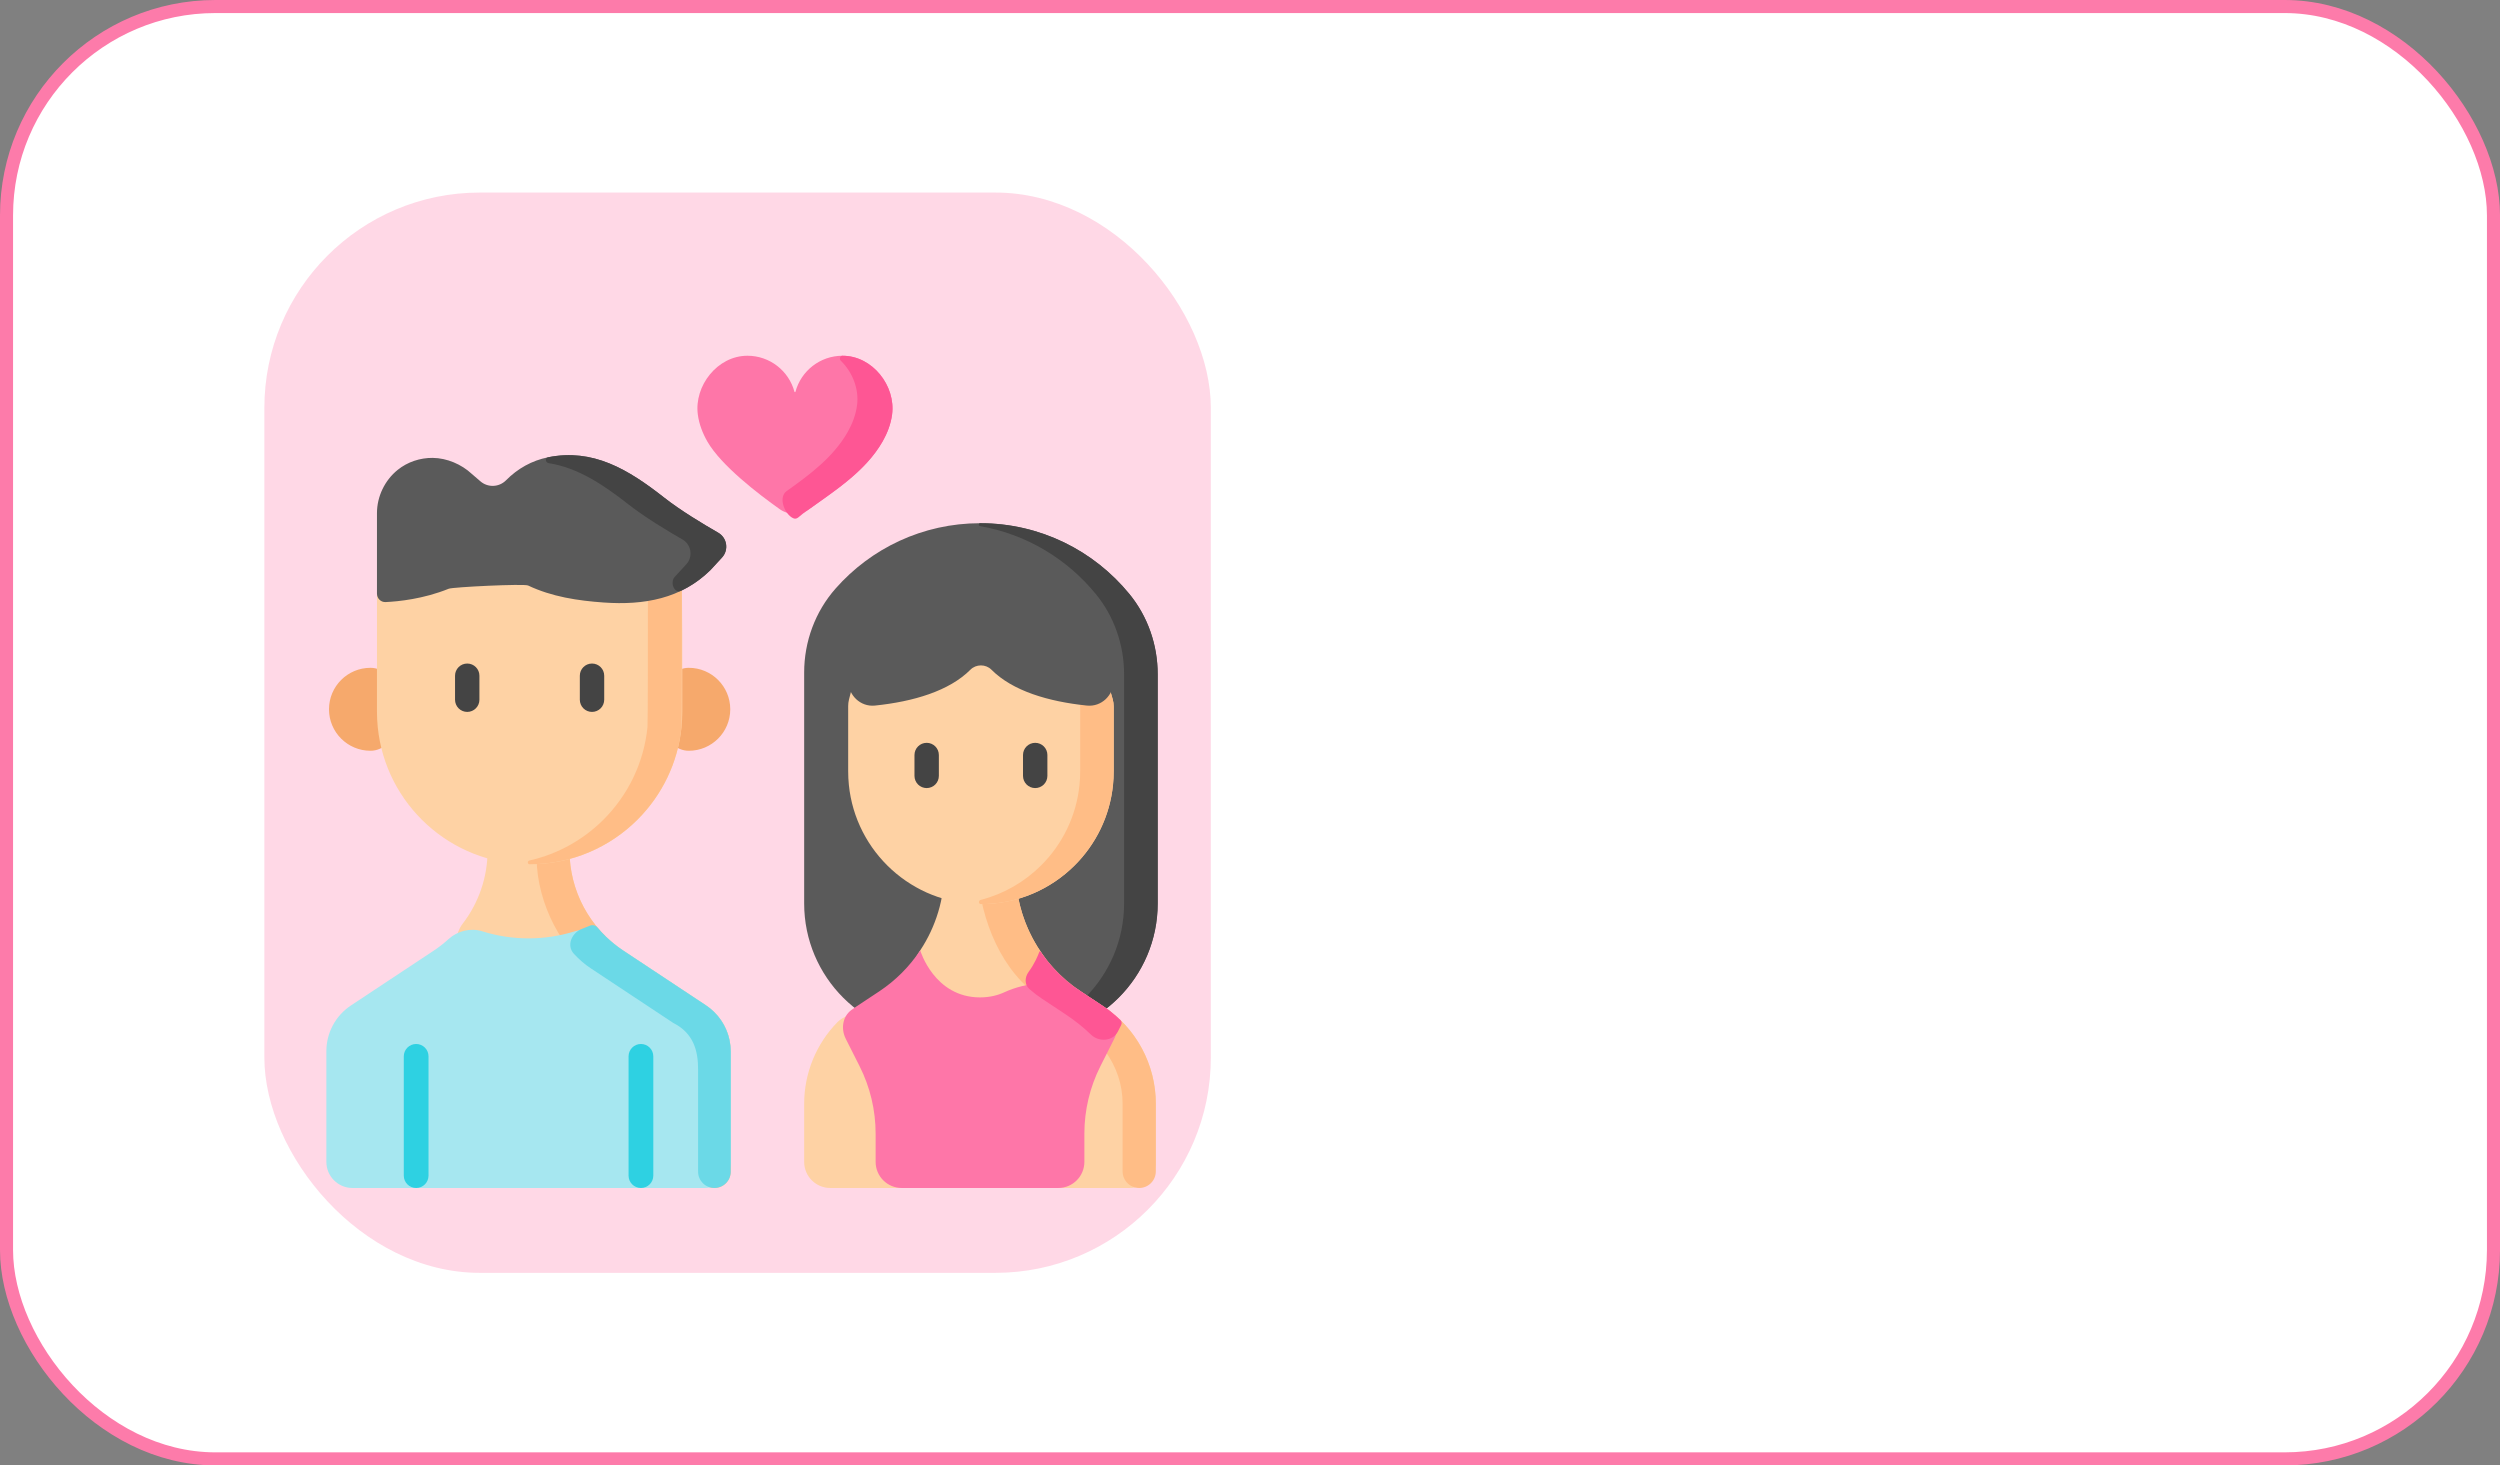 <?xml version="1.0" encoding="UTF-8"?> <svg xmlns="http://www.w3.org/2000/svg" width="766" height="449" viewBox="0 0 766 449" fill="none"><rect x="0" y="0" width="766" height="449" fill="#808080" stroke="none"/> <rect x="2" y="2" width="762" height="445" rx="64" fill="white" stroke="#FD7BAA" stroke-width="4"></rect> <rect x="81" y="59" width="290" height="331" rx="66" fill="#FD7BAA" fill-opacity="0.3"></rect> <path d="M258.134 109C251.242 109 245.442 113.675 243.732 120.026V120.026C243.691 120.189 243.46 120.189 243.419 120.026V120.026C241.708 113.675 235.909 109 229.017 109C219.815 109 212.647 118.226 213.812 127.014C214.2 129.94 215.275 132.734 216.736 135.288C220.939 142.63 232.435 151.425 238.936 156.028C241.691 157.979 245.362 157.825 248.111 155.867C256.386 149.973 265.363 144.114 270.414 135.288C271.875 132.734 272.95 129.94 273.338 127.014C274.503 118.226 267.335 109 258.134 109Z" fill="#FE76A8"></path> <path d="M273.338 127.014C272.953 129.94 271.875 132.733 270.417 135.289C264.943 144.853 254.862 150.931 246.056 157.346C244.555 158.439 244.094 159.55 242.551 158.519V158.519C240.071 156.863 238.579 152.207 241.01 150.481C248.169 145.397 255.351 140.018 259.668 132.476C261.131 129.925 262.204 127.132 262.594 124.201C263.259 119.191 261.214 114.039 257.628 110.537C257.065 109.987 257.346 109.001 258.133 109.002V109.002C267.337 109.002 274.503 118.226 273.338 127.014Z" fill="#FE5694"></path> <path d="M212.891 308.023L187.576 291.259C184.144 288.986 184.563 286.19 182.121 283.014C177.177 276.584 174.496 268.7 174.496 260.589V260.589C174.496 256.246 170.975 252.725 166.632 252.725H157.261C152.917 252.725 149.396 256.246 149.396 260.589V260.589C149.397 268.701 146.716 276.585 141.77 283.015C139.329 286.19 140.407 288.986 136.976 291.259L111.57 308.083C109.259 309.614 107.362 311.693 106.051 314.135C104.739 316.577 104.052 319.306 104.052 322.078V355.997C104.052 360.415 107.634 363.997 112.052 363.997H212.5C216.918 363.997 220.5 360.415 220.5 355.997V322.187C220.5 319.382 219.805 316.62 218.477 314.148C217.149 311.677 215.23 309.572 212.891 308.023Z" fill="#FED2A4"></path> <path d="M223.894 322.188V358.997C223.894 361.759 221.655 363.997 218.894 363.997V363.997C216.133 363.997 213.894 361.759 213.894 358.997V327.598C213.894 321.9 212.468 316.546 206.287 313.43L180.971 296.666C170.684 289.854 163.631 273.71 164.493 260.59V257.728C164.493 254.965 166.733 252.725 169.496 252.725V252.725C172.258 252.725 174.498 254.965 174.498 257.728V260.59C174.498 266.665 176.002 272.645 178.877 277.997C181.751 283.349 185.906 287.905 190.97 291.26L216.287 308.025C218.626 309.574 220.545 311.678 221.872 314.149C223.2 316.621 223.894 319.382 223.894 322.188Z" fill="#FFBD86"></path> <path d="M346.05 182.005C335.224 168.764 318.761 160.311 300.323 160.311C282.681 160.311 266.847 168.05 256.029 180.317C249.771 187.414 246.396 196.598 246.396 206.06V276.811C246.396 299.378 264.69 317.672 287.257 317.672H313.857C336.424 317.672 354.719 299.378 354.719 276.811V206.596C354.719 197.65 351.713 188.931 346.05 182.005Z" fill="#5A5A5A"></path> <path d="M354.718 206.594V276.809C354.718 299.38 336.424 317.675 313.859 317.675H303.556C326.127 317.675 344.421 299.38 344.421 276.809V206.594C344.423 202.151 343.675 197.739 342.209 193.545C340.751 189.377 338.585 185.466 335.751 182.006C326.979 171.274 314.508 163.69 300.285 161.2C299.753 161.107 299.783 160.313 300.322 160.313V160.313C318.76 160.313 335.222 168.763 346.048 182.006C348.882 185.466 351.048 189.377 352.506 193.545C353.969 197.708 354.718 202.123 354.718 206.594Z" fill="#444444"></path> <path d="M337.323 309.414L329.631 304.428C324.708 301.168 322.066 296.335 318.85 291.586C313.855 284.213 311.185 275.511 311.185 266.604V266.604C311.185 266.552 311.143 266.509 311.09 266.509H289.452C289.4 266.509 289.357 266.552 289.357 266.604V266.604C289.358 275.352 286.783 283.905 281.953 291.198C278.701 296.109 278.703 299.085 273.647 302.434L263.106 309.414C260.97 310.828 258.327 311.411 256.575 313.206C250.05 319.887 246.397 328.856 246.397 338.195V355.999C246.397 360.418 249.979 363.999 254.397 363.999H346.146C350.565 363.999 354.146 360.418 354.146 355.999V338.195C354.146 328.856 350.493 319.887 343.968 313.205C342.216 311.411 339.458 310.827 337.323 309.414Z" fill="#FED2A4"></path> <path d="M354.143 338.193V358.907C354.143 361.718 351.864 363.997 349.053 363.997V363.997C346.242 363.997 343.963 361.718 343.963 358.907V338.193C343.963 326.196 336.321 317.301 326.316 310.674L319.325 306.049C306.867 297.795 300.558 282.308 299.377 266.606V266.606C299.377 266.552 299.421 266.508 299.475 266.508H311.086C311.14 266.508 311.184 266.552 311.184 266.606V266.606C311.184 273.962 313.007 281.204 316.488 287.685C319.97 294.165 325.002 299.683 331.136 303.744L338.128 308.374C343.052 311.636 347.092 316.066 349.887 321.269C352.681 326.472 354.144 332.287 354.143 338.193Z" fill="#FFBD86"></path> <path d="M330.824 200.083C334.388 200.083 337.522 202.441 338.511 205.865L340.922 214.222C341.13 214.943 341.236 215.69 341.236 216.44V236.343C341.236 237.729 341.166 239.1 341.031 240.45C340.07 250.042 335.776 258.653 329.322 265.106C321.962 272.466 311.794 277.02 300.558 277.02C279.477 277.02 262.143 260.985 260.086 240.45C259.949 239.085 259.881 237.714 259.881 236.343V216.317C259.881 215.648 259.965 214.981 260.131 214.333L262.24 206.099C263.146 202.559 266.336 200.083 269.99 200.083H330.824Z" fill="#FED2A4"></path> <path d="M340.921 214.224C341.128 214.945 341.234 215.691 341.234 216.44V236.341C341.234 237.727 341.167 239.102 341.028 240.447C340.069 250.041 335.777 258.655 329.32 265.107C321.964 272.468 311.795 277.021 300.559 277.021V277.021C299.79 277.021 299.734 275.926 300.478 275.734C307.62 273.894 314.001 270.163 319.053 265.107C325.511 258.655 329.802 250.042 330.762 240.448C330.9 239.103 330.967 237.727 330.967 236.341V216.441C330.967 215.691 330.862 214.945 330.654 214.225L328.394 206.384C327.485 203.231 329.851 200.086 333.133 200.086V200.086C335.331 200.086 337.264 201.54 337.872 203.652L340.921 214.224Z" fill="#FFBD86"></path> <path d="M283.931 241.466C283.441 241.466 282.955 241.369 282.502 241.182C282.048 240.994 281.637 240.719 281.29 240.372C280.943 240.025 280.668 239.613 280.48 239.16C280.292 238.707 280.196 238.221 280.196 237.731V231.337C280.196 229.274 281.868 227.602 283.931 227.602C285.995 227.602 287.667 229.274 287.667 231.337V237.731C287.667 238.721 287.273 239.671 286.572 240.372C285.872 241.072 284.922 241.466 283.931 241.466ZM317.184 241.466C316.694 241.466 316.208 241.369 315.755 241.182C315.301 240.994 314.89 240.719 314.543 240.372C314.196 240.025 313.921 239.613 313.733 239.16C313.545 238.707 313.449 238.221 313.449 237.731V231.337C313.449 229.274 315.121 227.602 317.184 227.602C319.248 227.602 320.92 229.274 320.92 231.337V237.731C320.92 238.721 320.526 239.671 319.826 240.372C319.125 241.072 318.175 241.466 317.184 241.466Z" fill="#444444"></path> <path d="M304.463 198.967H267.88C263.462 198.967 259.88 202.549 259.88 206.967V208.483C259.88 212.995 263.616 216.654 268.104 216.187C279.922 214.959 290.862 211.699 297.342 205.19V205.19C299.083 203.442 302.032 203.442 303.773 205.19V205.19C310.254 211.699 321.195 214.959 333.013 216.187C337.501 216.654 341.237 212.995 341.237 208.483V206.967C341.237 202.549 337.655 198.967 333.237 198.967H304.463Z" fill="#5A5A5A"></path> <path d="M339.671 309.457C342.415 311.489 342.931 315.254 341.393 318.302L337.174 326.665C333.938 333.08 332.252 340.164 332.252 347.348V355.999C332.252 360.417 328.671 363.999 324.252 363.999H276.293C271.874 363.999 268.293 360.417 268.293 355.999V347.353C268.293 340.166 266.606 333.079 263.368 326.663L259.148 318.303C257.61 315.255 258.126 311.489 260.87 309.457C261.375 309.082 261.89 308.721 262.415 308.374L269.408 303.748C274.386 300.448 278.65 296.181 281.946 291.201C281.948 291.198 281.952 291.198 281.954 291.2V291.2C281.954 291.201 281.954 291.2 281.955 291.201C281.962 291.226 286.229 305.603 300.273 305.603C303.204 305.603 305.709 304.976 307.838 303.985C313.999 301.118 324.947 299.512 330.552 303.353C330.746 303.486 330.942 303.618 331.138 303.748L338.126 308.374C338.651 308.721 339.166 309.082 339.671 309.457Z" fill="#FE76A8"></path> <path d="M343.297 312.543C343.702 312.937 343.794 313.548 343.539 314.052L342.539 316.034C341.014 319.054 336.695 319.375 334.275 317.011C331.905 314.695 329.21 312.589 326.317 310.674L319.325 306.049C317.939 305.129 316.618 304.116 315.37 303.018C313.877 301.704 313.967 299.425 315.144 297.822C317.087 295.175 318.094 292.633 318.445 291.64C318.508 291.463 318.745 291.431 318.853 291.584V291.584C319.002 291.81 319.156 292.031 319.31 292.251C319.868 293.052 320.5 293.875 321.127 294.654C322.803 296.736 324.671 298.648 326.701 300.393C328.107 301.605 329.588 302.726 331.136 303.75L338.128 308.375C339.979 309.598 341.709 310.993 343.297 312.543V312.543Z" fill="#FE5694"></path> <path d="M223.894 322.19V355.999C223.894 360.417 220.312 363.999 215.894 363.999H108C103.582 363.999 100 360.417 100 355.999V322.076C100 319.305 100.687 316.577 101.998 314.135C103.309 311.693 105.205 309.614 107.515 308.083L132.924 291.257C134.514 290.204 136.016 289.031 137.419 287.75C140.195 285.214 144.176 284.226 147.764 285.35C156.987 288.239 166.899 288.24 176.121 285.35C179.713 284.225 183.7 285.216 186.479 287.755C187.88 289.036 189.381 290.207 190.97 291.257L216.287 308.022C218.626 309.571 220.546 311.676 221.873 314.148C223.201 316.621 223.895 319.383 223.894 322.19Z" fill="#A6E7F0"></path> <path d="M223.894 322.188V358.997C223.894 361.759 221.655 363.997 218.894 363.997V363.997C216.133 363.997 213.895 361.759 213.895 358.997V327.598C213.895 321.9 212.468 316.546 206.287 313.43L180.971 296.666C179.15 295.461 177.431 293.964 175.84 292.243C173.484 289.694 175.145 285.776 178.4 284.57C179.19 284.277 179.973 283.963 180.747 283.628C181.553 283.279 182.495 283.513 183.065 284.182V284.182C183.883 285.141 184.727 286.075 185.632 286.954C187.27 288.556 189.058 289.998 190.97 291.26L216.287 308.025C217.168 308.609 217.993 309.274 218.751 310.012C220.379 311.594 221.673 313.487 222.556 315.578C223.44 317.67 223.894 319.917 223.894 322.188Z" fill="#6BD9E7"></path> <path d="M131.299 323.667V360.209C131.299 362.303 129.602 364 127.508 364V364C125.415 364 123.718 362.303 123.718 360.209V323.667C123.718 322.662 124.118 321.698 124.828 320.987C125.539 320.276 126.503 319.877 127.508 319.876C128.006 319.876 128.499 319.974 128.959 320.164C129.419 320.355 129.837 320.634 130.189 320.986C130.541 321.338 130.821 321.756 131.011 322.216C131.201 322.676 131.299 323.169 131.299 323.667ZM200.173 323.667V360.209C200.173 362.303 198.476 364 196.382 364V364C194.289 364 192.592 362.303 192.592 360.209V323.667C192.592 321.575 194.29 319.876 196.382 319.876C198.475 319.876 200.173 321.575 200.173 323.667Z" fill="#2ED1E2"></path> <path d="M204.039 223.032C204.039 226.9 207.174 230.035 211.042 230.035V230.035C218.061 230.035 223.751 224.345 223.751 217.327C223.751 210.308 218.06 204.618 211.042 204.618V204.618C207.174 204.618 204.039 207.753 204.039 211.621V223.032ZM120.515 223.032C120.515 226.9 117.38 230.035 113.512 230.035V230.035C106.493 230.035 100.803 224.345 100.803 217.327C100.803 210.308 106.493 204.618 113.512 204.618V204.618C117.38 204.618 120.515 207.753 120.515 211.621V223.032Z" fill="#F6A96C"></path> <path d="M202.384 175.161C206.162 175.848 208.919 179.122 208.953 182.961L209.051 193.852V218.037C209.051 219.631 208.97 221.209 208.815 222.76C207.71 233.79 202.772 243.691 195.351 251.112C186.888 259.575 175.196 264.811 162.277 264.811C138.036 264.811 118.105 246.372 115.739 222.759C115.582 221.19 115.503 219.614 115.503 218.037V182.309C115.503 178.77 117.829 175.652 121.22 174.642L149.064 166.35C150.268 165.992 151.541 165.922 152.777 166.147L202.384 175.161Z" fill="#FED2A4"></path> <path d="M208.813 222.758C207.71 233.789 202.772 243.691 195.349 251.114C186.89 259.573 175.196 264.809 162.276 264.809V264.809C161.579 264.809 161.533 263.809 162.213 263.656C170.97 261.679 178.797 257.242 184.929 251.114C192.351 243.691 197.29 233.789 198.393 222.758C198.512 221.561 198.521 193.437 198.519 180.667C198.518 177.427 201.451 174.993 204.639 175.571V175.571C207.105 176.019 208.899 178.155 208.902 180.661C208.916 191.94 208.942 221.505 208.813 222.758Z" fill="#FFBD86"></path> <path d="M143.158 218.13C142.668 218.13 142.182 218.034 141.729 217.846C141.275 217.658 140.864 217.383 140.517 217.036C140.17 216.689 139.895 216.278 139.707 215.824C139.519 215.371 139.423 214.885 139.423 214.395V207.043C139.423 204.98 141.095 203.308 143.158 203.308C145.222 203.308 146.894 204.98 146.894 207.043V214.395C146.894 216.458 145.222 218.13 143.158 218.13ZM181.395 218.13C180.904 218.13 180.418 218.034 179.965 217.846C179.512 217.658 179.1 217.383 178.753 217.036C178.406 216.689 178.131 216.278 177.944 215.824C177.756 215.371 177.659 214.885 177.659 214.395V207.043C177.659 204.98 179.331 203.308 181.395 203.308C183.458 203.308 185.13 204.98 185.13 207.043V214.395C185.13 215.385 184.737 216.336 184.036 217.036C183.336 217.737 182.385 218.13 181.395 218.13Z" fill="#444444"></path> <path d="M115.502 181.876C115.502 183.349 116.671 184.542 118.143 184.475C122.05 184.297 129.746 183.531 137.485 180.389C138.773 179.866 160.554 178.804 161.81 179.4V179.4C169.105 182.858 177.065 184.055 185.058 184.615C197.262 185.47 208.808 183.481 217.777 174.577L221.223 170.831C223.365 168.503 222.796 164.787 220.05 163.214C215.325 160.508 208.467 156.367 203.505 152.47C192.441 143.78 181.698 137.352 167.943 140.109C162.978 141.104 158.603 143.567 155.048 147.162C152.93 149.305 149.517 149.455 147.225 147.499C145.914 146.381 144.761 145.395 144.535 145.184C141.434 142.285 136.94 140.34 132.588 140.297C128.731 140.258 124.882 141.528 121.871 143.954C117.872 147.178 115.501 152.125 115.501 157.263V176.344L115.502 181.876Z" fill="#5A5A5A"></path> <path d="M221.225 170.831L217.775 174.578C214.98 177.353 211.935 179.455 208.698 181.01C206.573 182.03 205.153 178.317 206.826 176.657V176.657L210.276 172.91C212.416 170.585 211.847 166.868 209.1 165.292C204.378 162.587 197.52 158.445 192.556 154.548C184.662 148.346 176.93 143.297 168.147 141.916C167.09 141.749 166.893 140.319 167.943 140.109V140.109C181.7 137.352 192.443 143.779 203.505 152.469C208.469 156.365 215.327 160.508 220.049 163.213C222.796 164.784 223.365 168.501 221.225 170.831Z" fill="#444444"></path> </svg> 